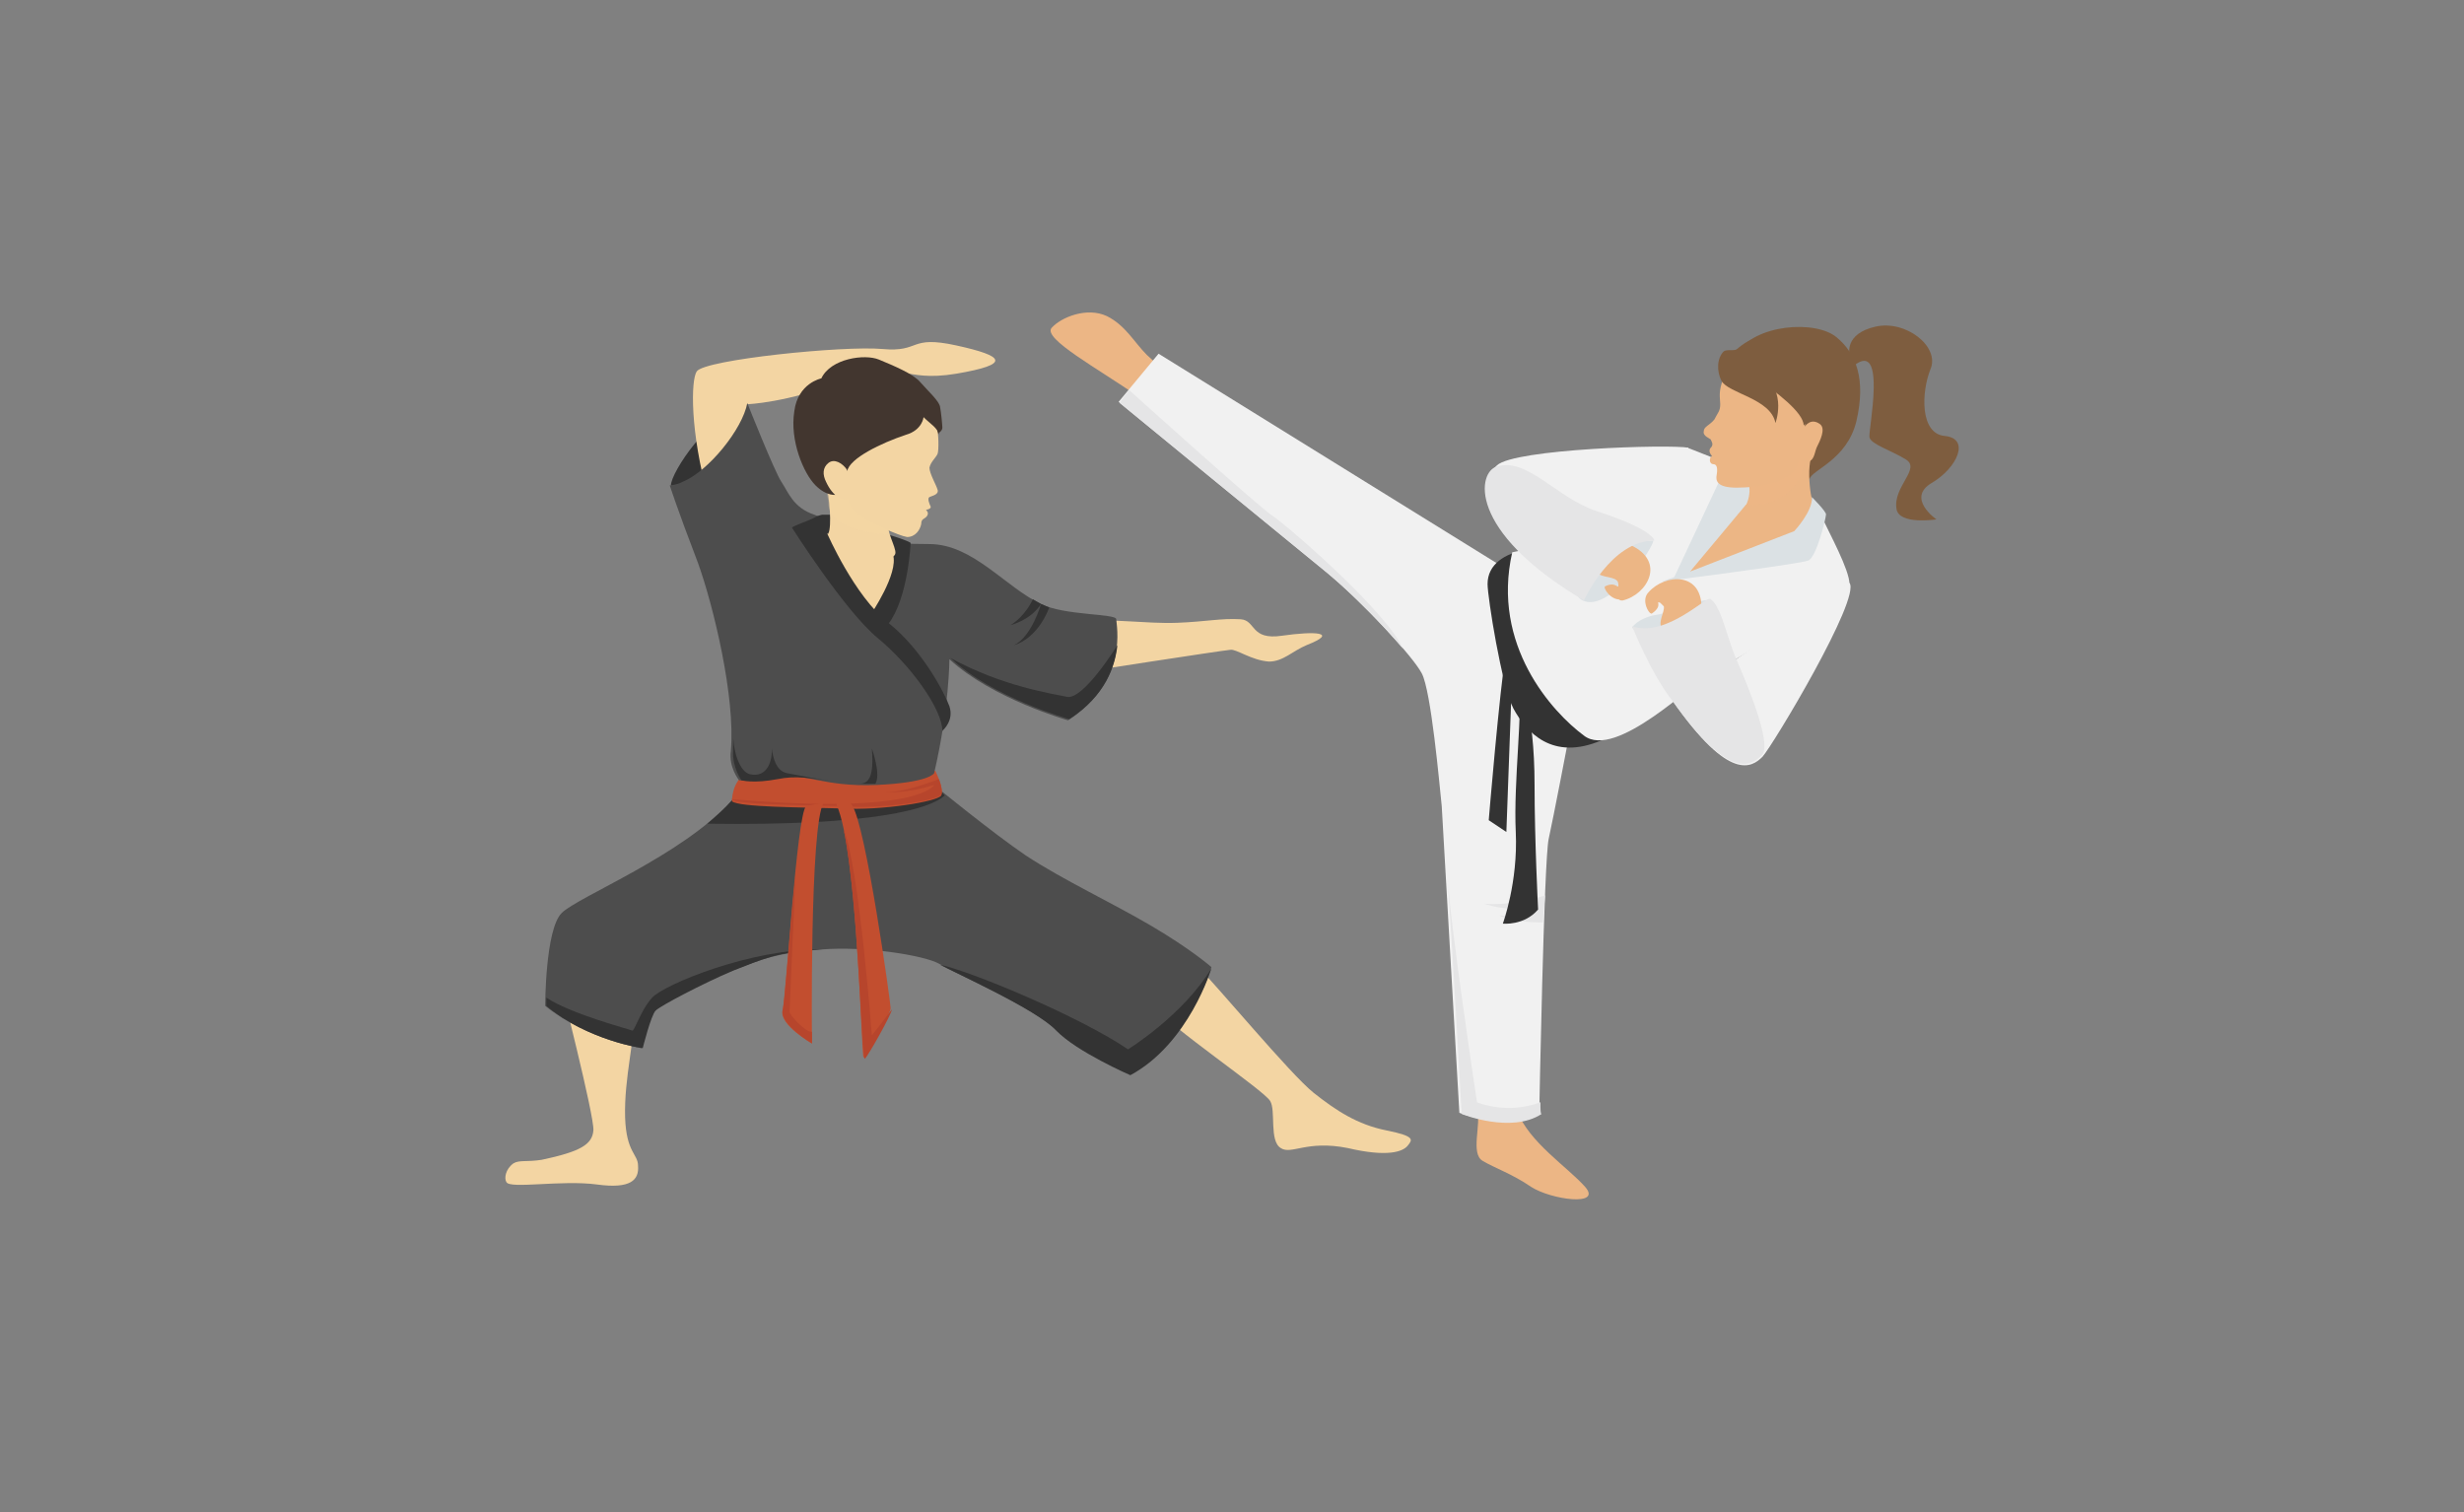 <?xml version="1.0" encoding="UTF-8"?> <!-- Generator: Adobe Illustrator 22.1.0, SVG Export Plug-In . SVG Version: 6.00 Build 0) --> <svg xmlns="http://www.w3.org/2000/svg" xmlns:xlink="http://www.w3.org/1999/xlink" id="adc04a51-2243-43ee-a708-1ede014a07b5" x="0px" y="0px" viewBox="0 0 209.7 128.7" style="enable-background:new 0 0 209.7 128.7;" xml:space="preserve"><rect x="0" y="0" width="209.7" height="128.7" fill="#808080" stroke="none"/> <style type="text/css"> .st0{fill:#333333;} .st1{fill:#F3D5A3;} .st2{fill:#4D4D4D;} .st3{fill:#C24E2F;} .st4{opacity:0.3;fill:#F3D5A3;} .st5{fill:#42362F;} .st6{fill:#B7452C;} .st7{fill:#ECB685;} .st8{fill:#F1F1F1;} .st9{fill:#7E5D3F;} .st10{fill:#DBE1E4;} .st11{opacity:0.3;fill:#ECB685;} .st12{fill:#E5E5E6;} </style> <g> <g> <path class="st0" d="M57.1,41.3c0-1.1,3.3-6.1,6.5-7l-0.1,2.7c0,0-3,4.1-3.1,4.1c-0.1,0-2.6,1.1-2.6,1.1L57.1,41.3z"></path> <path class="st1" d="M53.9,86.5c0.2,1.7-0.8,5.2-0.7,8.6c0.1,3,1.1,3.1,1.1,4.1c0.1,1.2-0.6,2-3.5,1.6c-3-0.4-7.4,0.4-7.7-0.2 c-0.2-0.3-0.1-1.1,0.6-1.6c0.5-0.3,1.1-0.1,2.4-0.3c3.3-0.7,4.3-1.3,4.4-2.5c0.1-1.2-2.9-12.9-2.9-12.9L53.9,86.5z"></path> <path class="st1" d="M101.7,82c1.9,1.9,8.1,9.4,10.1,11c1.9,1.5,3.7,2.7,6.2,3.2c2.5,0.5,2.2,0.8,1.8,1.3c-0.4,0.5-1.7,1-5.1,0.2 c-3.5-0.7-4.8,0.6-5.7,0c-1-0.6-0.4-3.2-0.9-4c-0.5-0.9-8.7-6.4-9.9-8.1L101.7,82z"></path> <path class="st2" d="M79.6,66.9c0,0,4.9,4,7.7,5.9c3.2,2.1,7.3,4,10.7,6c3.4,2,5.1,3.5,5.1,3.5s-1.9,6.4-6.9,9.1 c0,0-4.6-2-6.4-3.8c-1.7-1.8-8.6-4.8-9.9-5.6c-1.3-0.7-6.2-1.5-10-1.2c-3.8,0.3-5,0.8-7.6,1.8c-2.6,1-6.2,3-6.6,3.4 c-0.4,0.4-1.1,3.2-1.1,3.2s-4.6-0.7-8.2-3.6c0,0,0-6.5,1.4-7.9c1.4-1.4,10.3-4.9,14.5-9.6L79.6,66.9z"></path> <path class="st0" d="M79.6,66.9L79.6,66.9l-17.3,1.2c-0.6,0.7-1.3,1.3-2.1,2c0,0,0,0,0,0c14.3,0.2,19-1.3,20.2-2.4 C80,67.2,79.6,66.9,79.6,66.9z"></path> <path class="st1" d="M63.6,34.4c0,0,3.3-0.1,8.3-2c5-1.9,4.7,0.2,9.5-0.6c4.7-0.8,4.1-1.5,0-2.4c-4.1-0.9-3,0.6-6.3,0.3 c-3.3-0.3-15.1,0.9-15.8,1.9c-0.5,0.7-0.6,5.1,1,10.8l4-5.4L63.6,34.4z"></path> <path class="st3" d="M79.6,65.6c0,0,0.8,1.6,0.5,2.1c-0.3,0.5-5,1.3-8.5,1.1c-3.5-0.1-8.6-0.1-9.3-0.6c0,0-0.1-1.7,1.4-2.6 C65.2,64.6,79.6,65.6,79.6,65.6z"></path> <path class="st1" d="M92.1,52.9c2.5-0.3,5.4,0.2,8.1,0.1c2.5-0.1,3.7-0.4,5.4-0.3c1.3,0.1,0.8,1.8,3.5,1.4 c2.8-0.4,4.9-0.3,2.1,0.8c-1.2,0.5-2,1.4-3.2,1.4c-1.5-0.1-2.8-1.1-3.3-1c-1,0.1-12.6,1.9-12.6,1.9V52.9z"></path> <path class="st2" d="M71.9,45.5c0.4,0.4,3.5,0.8,7.2,0.8s6.5,3.7,9.5,5.1c2,1,6.4,0.8,6.4,1.3s1.1,5.2-4.1,8.6 c0,0-6.4-1.8-10.1-5.2c0,0,0,4.1-1.3,9.7c0,0-0.4,0.8-4.9,1c-4.5,0.2-6.3-1.1-8.4-0.7c-2,0.5-3.3,0.3-3.3,0.3s-0.9-1.1-0.7-2.5 c0.4-4.6-1.5-12.4-2.8-16c-1.8-4.7-2.4-6.6-2.4-6.6s0.5,0,1.1-0.3c2.2-0.9,5.1-4.5,5.5-6.7c0,0,2.3,5.8,2.9,6.7 c0.6,0.9,1,2.2,2.8,2.8C72,44.8,71.9,45.5,71.9,45.5z"></path> <path class="st1" d="M74.2,52.2c-1.1-0.9-4.1-6.8-4.1-6.8l1.8,0.1l4.2,0.7l0.8,1.4l-2,4.6H74.2z"></path> <path class="st0" d="M75.6,45.5c1.7,0.5,1.9,0.7,1.9,0.7s-0.2,4.7-1.9,6.9l-1.5-0.8c0,0,2.4-3.5,1.9-5.1L75.6,45.5z"></path> <path class="st0" d="M80.8,60.1C80.8,60.1,80.8,60.1,80.8,60.1c-0.4-1.1-2.3-4.8-5.2-7.1c-2.9-2.3-5.2-7.6-5.2-7.6l0.9-0.6l0,0 l-0.6-1c0,0-0.4,0-0.7,0c-0.1,0-0.4,0.1-0.6,0.2c-0.5,0.3-1.8,0.7-2,0.9c0,0,4.5,7.1,7.3,9.4c2.9,2.4,5.5,6.1,5.5,7.9c0,0,0,0,0,0 C80.3,62.1,81.2,61.3,80.8,60.1z"></path> <g> <path class="st1" d="M70.3,41.1c0.3,1.2,0.5,3.7,0.2,4.3c-0.1,0.2,1.7,1.7,3.4,2c1.2,0.2,2.2,0.2,2.3-0.3 c0.1-0.5-0.9-2.1-0.5-2.5c0.4-0.5-4.7-3.5-4.7-3.5L70.3,41.1z"></path> <path class="st4" d="M75.6,45.5c-0.1-0.4-0.2-0.7,0-0.9c0.4-0.5-4.7-3.5-4.7-3.5l-0.7,0c0.1,0.4,0.2,1,0.3,1.6l0,0c0,0,0,0,0,0 c0,0.2,0,0.4,0.1,0.7C70.9,44.3,72.4,45.3,75.6,45.5z"></path> <path class="st5" d="M77.8,35.5c0.4,0.4,2,0.5,2,1.4c0,0,0.4-0.2,0.4-0.5c0-0.2-0.1-1.3-0.2-1.8c-0.1-0.5-1-1.3-1.7-2.1 c-0.6-0.7-2.3-1.4-3.5-1.9s-4.1-0.1-4.9,1.6c0,0-2,0.4-2.3,2.8c-0.4,2.5,0.8,5.3,1.8,6.3c1,1,1.8,0.8,1.8,0.8s4-5.7,4.1-5.8 C75.4,36.4,77.8,35.5,77.8,35.5z"></path> <path class="st1" d="M72.1,40c-0.4-0.6-1.1-1-1.6-0.6c-0.5,0.4-0.5,1-0.2,1.6c0.6,1.3,1.4,1.6,1.9,1.5c0,0,0.1,0.8,1,1.4 c0.9,0.6,3.3,1.7,4,1.8c0.7,0,1.1-0.6,1.2-1.1c0-0.5,0.3-0.4,0.5-0.7c0.2-0.3-0.1-0.5-0.1-0.5s0.5-0.1,0.4-0.3 c-0.1-0.2-0.3-0.7-0.1-0.8c0.2-0.1,0.8-0.2,0.7-0.6c-0.1-0.4-0.7-1.4-0.7-1.9c0.1-0.5,0.6-0.9,0.7-1.2c0.1-0.3,0.1-1.7-0.1-2.4 c0,0-1.1-2.1-4-0.6C72.8,37.1,72.1,40,72.1,40z"></path> <path class="st5" d="M79.9,37c-0.1-0.6-0.7-0.9-1.3-1.5c0,0-0.1,1.1-1.5,1.5c-2.1,0.7-4.8,2-5,3.1c0,0-0.7-3.3,0.6-4.8 c1.3-1.4,3.8-2.1,5.1-2c1.3,0.1,2.2,2.3,2.2,2.3L79.9,37z"></path> </g> <path class="st0" d="M65.7,63.7c0,1.7-0.8,2.4-1.8,2.2c-0.8-0.1-1.4-1.5-1.5-3.1c0,0.4,0,0.8,0,1.1c-0.1,1.4,0.7,2.5,0.7,2.5 s1,0.3,3.1-0.1c1.5-0.3,2.7-0.1,4.7,0.2c-1.3-0.2-2.8-0.5-3.9-0.7C65.8,65.6,65.7,63.7,65.7,63.7z"></path> <path class="st6" d="M80.1,67.6c0.1-0.3,0-0.8-0.2-1.3c0,0-3,1.2-4.6,1.1c0,0,1.6,0.2,4.2-0.6c0,0-1.2,2.6-17.3,1.2 c0.7,0.5,5.8,0.5,9.3,0.6C75.1,68.9,79.9,68.1,80.1,67.6z"></path> <path class="st0" d="M73.1,66.7c0.4,0,0.9,0,1.4,0c0.5-0.8-0.3-3-0.3-3C74.4,66.2,73.9,66.7,73.1,66.7z"></path> <path class="st0" d="M55.5,84.9c-1,1.1-1.5,2.9-1.7,2.8c-0.2-0.1-5.2-1.4-7.3-2.8c0,0.4,0,0.7,0,0.7c3.6,3,8.2,3.6,8.2,3.6 s0.7-2.8,1.1-3.2c0.4-0.4,4-2.3,6.6-3.4c2.6-1,3.7-1.6,7.6-1.8C63.9,80.7,56.5,83.8,55.5,84.9z"></path> <path class="st3" d="M71.2,68.5c1.8,4,2.1,21.6,2.3,21.5c0.3-0.1,2.3-3.8,2.3-4.2c0-0.4-2.1-15.6-3.3-17.3 C71.4,66.9,71.2,68.5,71.2,68.5z"></path> <path class="st3" d="M68.6,68.6c-0.8,0.8-1.7,16.2-2,17.4c-0.3,1.2,2.5,2.8,2.5,2.8s-0.2-18.6,1-20.5L68.6,68.6z"></path> <path class="st6" d="M71.8,70.6L71.8,70.6c1.3,3,2.4,17.5,2.4,17.5s0.9-1.1,1.7-2.2c0,0,0,0,0,0c0,0.4-2.1,4.1-2.3,4.2 C73.3,90.1,73.1,76.9,71.8,70.6z"></path> <path class="st6" d="M67.7,74.5c0,0.1-0.5,11.3-0.5,11.6c0,0.3,1.4,1.8,1.9,1.7c0,0.6,0,1,0,1s-2.7-1.6-2.5-2.8 C66.8,85.3,67.2,79.2,67.7,74.5z"></path> <path class="st0" d="M96.2,91.5c5-2.7,6.9-9.1,6.9-9.1c-2.4,4-7.1,6.9-7.1,6.9c-4.1-2.8-13.5-6.7-16-7.2c1.3,0.7,8.2,3.8,9.9,5.6 C91.6,89.5,96.2,91.5,96.2,91.5z"></path> <path class="st0" d="M95.1,54.9c0,0-2.9,4.7-4.3,4.4c-1.4-0.3-5.5-0.9-9.9-3.3c3.6,3.4,10.1,5.2,10.1,5.2 C94.1,59.2,94.9,56.7,95.1,54.9z"></path> <path class="st0" d="M88.6,51.4c0,0-0.8,2.8-2.3,3.5c0,0,1.9-0.4,3-3.2L88.6,51.4z"></path> <path class="st0" d="M87.9,51c0,0-0.6,1.4-1.9,2.2c0,0,1.7-0.4,2.6-1.8L87.9,51z"></path> </g> <g> <path class="st7" d="M96.8,33.7c-3.3-2.3-8.1-4.9-7.3-5.8c0.8-0.9,3-1.8,4.7-1c1.6,0.8,2.3,2.2,3.4,3.3c1.1,1,2.4,2.2,2.4,2.2 L96.8,33.7z"></path> <path class="st7" d="M125.7,94.5c0.4,1.1-0.6,3.7,0.5,4.3c1,0.6,2.5,1.1,4.1,2.2c1.7,1.1,6.1,1.7,4.6,0c-1.5-1.7-4.8-3.8-5.8-6.5 C128.1,91.8,125.7,94.5,125.7,94.5z"></path> <path class="st8" d="M127.5,48L98.6,30.1c0,0-2.9,3.5-3.4,4.1c0,0,14.5,11.9,17.7,14.5c3.2,2.7,7.3,7.1,8.1,8.6 c0.8,1.5,1.5,9.4,1.7,11.3c0.1,1.8,1.5,26.1,1.5,26.1s4.2,1.7,6.8,0c0,0,0.4-21.5,0.8-23.3c0.4-1.8,1.7-8.6,1.7-8.6L128,48.7 C127.9,48.4,127.7,48.2,127.5,48z"></path> <path class="st0" d="M129.8,46.8c-1.7,0.3-3.2,1.2-3.2,2.9c0,1.1,1.2,8.7,2.2,10.6c1.1,2,3.3,4.5,7.5,2.7L129.8,46.8z"></path> <path class="st8" d="M155,43.9c0.7,1.5,2.4,4.6,2.4,5.8c0,0.7-10.4,6.9-11.8,7.6c-1.4,0.7-8.1,7.4-10.8,5.3 c-2.7-2-7.9-7.7-6.1-15.6c0,0,2.3-0.4,6.7-2.1c4.4-1.7,8.2-6.8,8.2-6.8s3.5,1.3,5.3,2.3C150.8,41.4,155,43.9,155,43.9z"></path> <polygon class="st7" points="147.7,43 143.7,48.8 152.7,45.3 154.3,43.5 152,42.7 "></polygon> <path class="st9" d="M154,40.8c0.1-0.8,3.2-1.6,4-5c0.8-3.5,0-5.7-1.7-7.1c-1.8-1.5-7-1.1-8.5,1.4L154,40.8z"></path> <polygon class="st10" points="143.7,48.8 149.8,41.5 146.9,39.7 142.4,49.3 "></polygon> <path class="st9" d="M146.9,31.3c-0.2-0.4,0.8-1.9,2.4-2.5c1.6-0.6-2.3,2.8-2.3,2.8L146.9,31.3z"></path> <path class="st7" d="M148.5,40.8c0.6,0.1,0.6,2.2-0.6,3c0,0,1.1,0.8,2.4,0.8c1.5,0,4.4,0.3,3.9-2.2c-0.1-0.2-0.3-1.7-0.2-2.7 c0.1-1.7,1.9-3.8-1.7-3.3C148.4,36.9,148.5,40.8,148.5,40.8z"></path> <path class="st11" d="M153.7,38.1c0,0-3.3,2.4-4.8,3.1c0.1,0.4,0.1,1.2-0.2,1.8c0,0-0.4,0,0,0C154.1,43,153.7,38.1,153.7,38.1z"></path> <path class="st7" d="M153.1,39c0,2.1-3.6,2.5-5.3,2.5c-1.7,0-1.8-0.6-1.7-1.1c0.1-0.6,0-0.9-0.3-0.9s-0.4-0.5-0.1-0.7 c0,0-0.4-0.4-0.1-0.7c0.3-0.3,0-0.6,0-0.7c-0.1-0.1-0.7-0.3-0.6-0.7c0-0.4,0.5-0.5,0.9-1c0.3-0.6,0.5-0.7,0.5-1.3 c0-0.6-0.2-1,0.3-2.3c0.5-1.2,1.5-2.3,2.1-2.5c0.6-0.3,3.7,0.3,4.5,1.8c0.8,1.5,0.3,4.9,0.3,4.9s0.5-0.8,1.3-0.2 c0.5,0.4,0,1.4-0.3,2c-0.2,0.5-0.2,1.2-0.9,1.2C153.1,39.3,153.1,39,153.1,39z"></path> <path class="st9" d="M157.5,30.5c-0.2-0.4-0.5-2.1,2.1-2.7c2.6-0.6,5.5,1.7,4.7,3.6c-0.8,2-0.9,5.5,1.2,5.7c2.2,0.2,1.1,2.7-1.1,4 c-2.2,1.3,0.4,3.1,0.4,3.1s-3.2,0.5-3.4-0.9c-0.3-1.9,2.1-3.4,0.8-4.2c-1.3-0.8-3-1.3-3.1-1.9c-0.1-0.6,1.5-8.3-1.3-6.1 L157.5,30.5z"></path> <path class="st9" d="M147.9,30.1c0,0,0,1,1.6,2.1c1.6,1.1,4,2.9,4,4c0,0,2.2-1.7,1.6-3.9c-0.6-2.2-5.8-3.4-5.8-3.4l-1,0.7 L147.9,30.1z"></path> <path class="st8" d="M143.7,38.1c-1.7-0.3-14.8,0.1-16.3,1.5c-2.2,2,0.7,5.5,2.4,7.1c1.8,1.6,12.6-5.2,12.6-5.2L143.7,38.1z"></path> <path class="st10" d="M154.2,42.3c0.1,1.2-1.5,2.9-1.5,2.9l-8.5,3.3l-2.8,1c0,0,11.8-1.5,12.5-1.8c0.7-0.3,1.5-3.6,1.5-3.9 C155.5,43.6,154.2,42.3,154.2,42.3z"></path> <path class="st10" d="M138.9,53.4c0.4-0.6,1.4-1,2.2-1.1c0.7-0.1,4-1.5,4.5-1.2c0,0-2.8,3.3-3.1,3.3c-0.2,0-2.7,0-2.7,0 L138.9,53.4z"></path> <path class="st8" d="M157.4,49.6c1,1.3-6.5,13.8-7.4,14.8c-0.9,0.9-2.8,2.2-7.6-4.7L157.4,49.6z"></path> <path class="st7" d="M144.8,52c0.2-3.4-3.1-3.2-4.5-1.6c-0.7,0.7,0.1,2,0.3,1.8c1-0.7,0.2-1.1,0.7-0.9c0.1,0.1,0.2,0.2,0.3,0.3 c0.1,0.5-0.6,1.4-0.1,2C141.4,53.6,144.6,55.4,144.8,52z"></path> <path class="st10" d="M140.7,46c0.1,0.5-3.7,6.2-6,5.1c-1.8-0.9,1.1-4.8,1.1-4.8L140.7,46z"></path> <path class="st7" d="M135.8,48.5c0.2,0.7,1.4,0.5,1.8,0.9c0.4,0.3-0.3,1.8,0.5,1.7c2.1-0.5,3.7-3.3,0.7-4.7 C135.7,44.9,135.8,48.5,135.8,48.5z"></path> <g> <path class="st12" d="M147.9,56.4c-0.7-1.5-1.2-3.7-1.7-4.6c-0.3-0.6-0.5-0.7-0.6-0.8c-0.2-0.5-3.7,3.3-6.7,2.3 c0,0,1.6,4,3.4,6.3c4.8,6.8,6.7,5.6,7.6,4.7C150.8,63.6,149.2,59.4,147.9,56.4z"></path> </g> <path class="st12" d="M127.4,39.7c-1.6,0.4-2.7,5.4,7.4,11.4c0,0,2.3-5.1,6-5.1c0,0,0-0.9-4.9-2.5C132.5,42.4,130,38.9,127.4,39.7 z"></path> <path class="st9" d="M147.9,29.7c-0.4,0.2-0.9,0-1.2,0.2c-0.6,0.6-0.6,1.7-0.2,2.5c0.6,1.1,4.2,1.5,4.6,3.6c0,0,1-2.6-1.1-4.2 C147.6,29.9,147.9,29.7,147.9,29.7z"></path> <path class="st7" d="M138.1,51c-1,0.2-1.7-1-1.5-1.1c1-0.5,1.1,0.4,1.2-0.2c0.1-0.6,1.4-0.5,1.4-0.5L138.1,51z"></path> <path class="st12" d="M131.5,76.2c-3.2,1-5.2,0.7-5.2,0.7s1.8,0.7,4.5,0.4c0,0-1.7,0.8-3.2,0.6c0,0,0.9,0.6,3.7,0.6L131.5,76.2z"></path> <path class="st0" d="M129.3,57.5c0.3,3.2-0.5,9-0.3,13.3c0.2,4.3-1.1,7.8-1.1,7.8s1.8,0.2,3-1.2c0,0-0.3-5.9-0.3-10.6 C130.6,60.3,129.3,57.5,129.3,57.5z"></path> <path class="st0" d="M128.2,55.2c-0.6,3.7-1.5,14.6-1.5,14.6l1.5,1l0.6-16.4L128.2,55.2z"></path> <path class="st12" d="M131.1,93.8L131.1,93.8c-2.9,1.1-5.4,0-5.4,0s-2.3-15.2-2.5-19.2c0.5,7.7,1.2,20.2,1.2,20.2s4.2,1.7,6.8,0 C131.1,94.8,131.1,94.4,131.1,93.8z"></path> <path class="st12" d="M108.3,43.9c-1.1-0.7-12.2-10.7-12.2-10.7c-0.4,0.5-0.7,0.9-0.8,1.1c0,0,14.5,11.9,17.7,14.5 c2.2,1.8,4.7,4.4,6.4,6.4C117.9,51.9,109.4,44.6,108.3,43.9z"></path> </g> </g> </svg> 